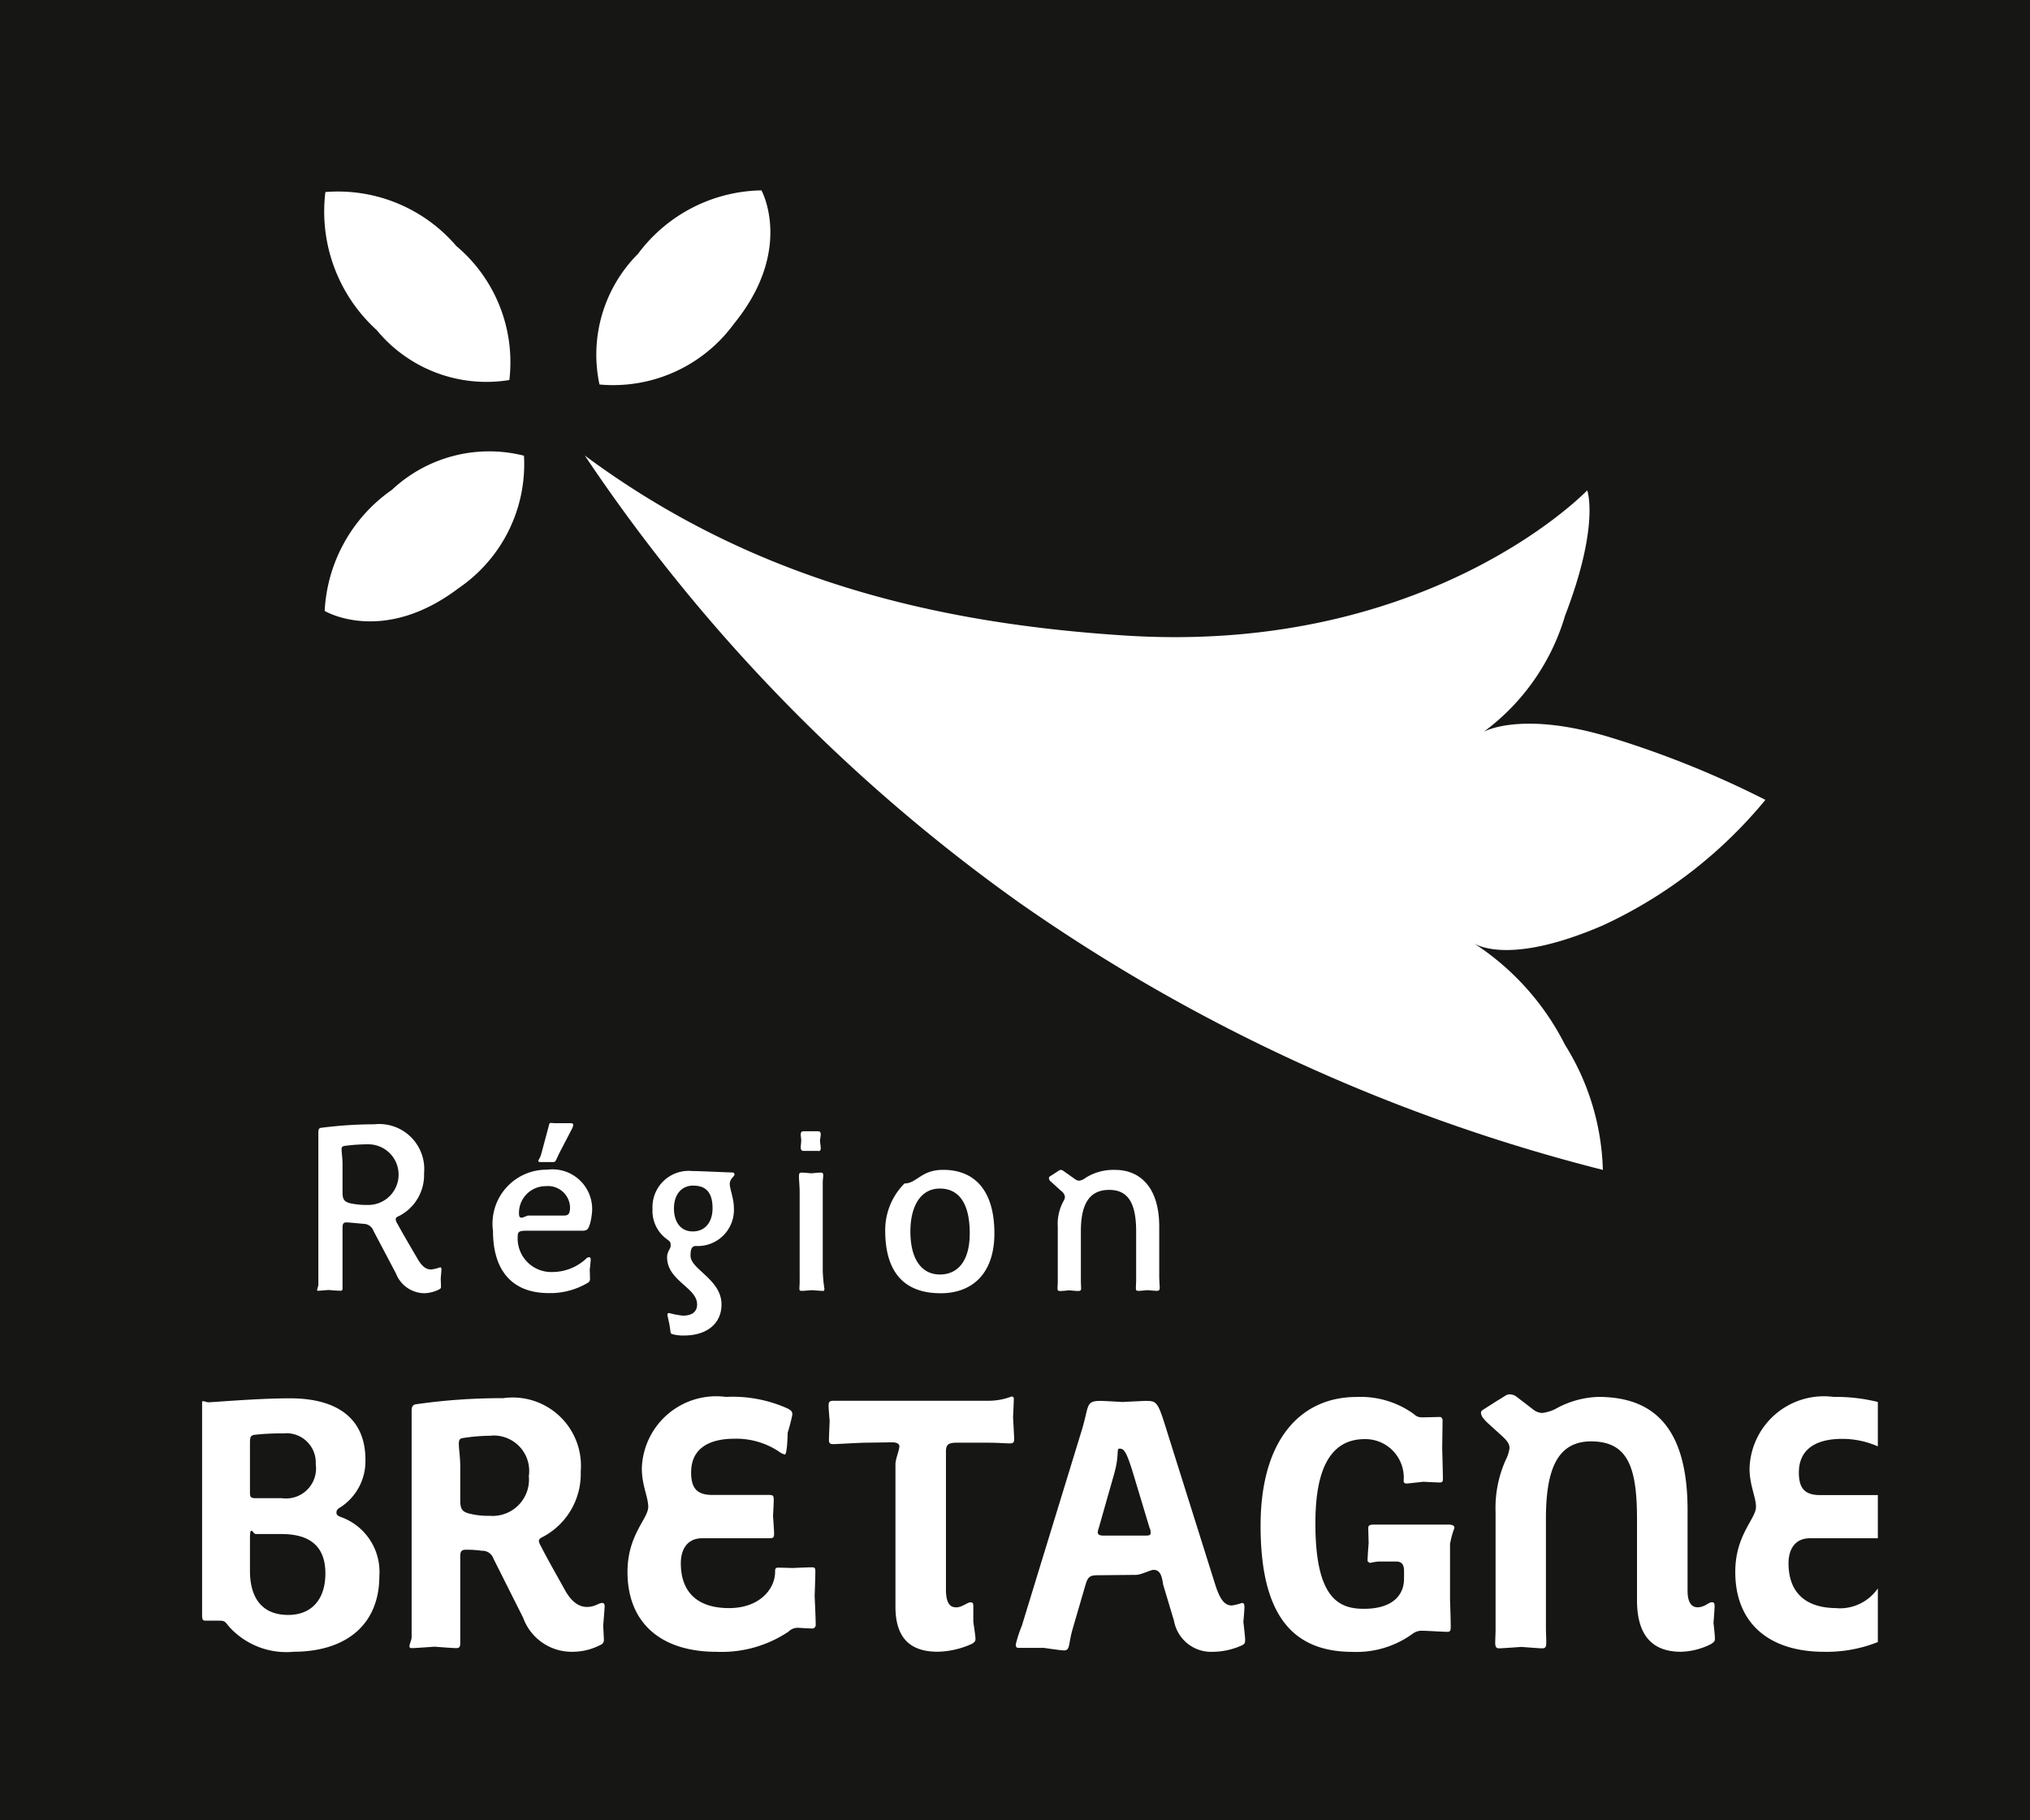 <svg xmlns="http://www.w3.org/2000/svg" xmlns:xlink="http://www.w3.org/1999/xlink" width="57.326" height="51.389" viewBox="0 0 57.326 51.389">
  <defs>
    <clipPath id="clip-path">
      <rect id="Rectangle_1894" data-name="Rectangle 1894" width="47.326" height="47.389" fill="none"/>
    </clipPath>
  </defs>
  <g id="region-bretagne" transform="translate(-23.178 -24)">
    <rect id="Rectangle_1893" data-name="Rectangle 1893" width="57.326" height="51.389" transform="translate(23.178 24)" fill="#161615"/>
    <g id="Groupe_5972" data-name="Groupe 5972" transform="translate(28.885 26)" clip-path="url(#clip-path)">
      <path id="Tracé_66500" data-name="Tracé 66500" d="M26.544,13.491h0a4.224,4.224,0,0,0,3.8-1.718c1.7-2.09.774-3.763.774-3.763A4.431,4.431,0,0,0,27.634,9.8a4.029,4.029,0,0,0-1.09,3.692" transform="translate(-15.322 -4.635)" fill="#fff"/>
      <path id="Tracé_66501" data-name="Tracé 66501" d="M13.857,25.627h0a4.234,4.234,0,0,1-1.846,3.74c-2.144,1.626-3.782.644-3.782.644a4.438,4.438,0,0,1,1.9-3.421,4.015,4.015,0,0,1,3.723-.964" transform="translate(-4.767 -14.761)" fill="#fff"/>
      <path id="Tracé_66502" data-name="Tracé 66502" d="M13.413,13.392a4.286,4.286,0,0,0-1.5-3.784A4.4,4.4,0,0,0,8.218,8.086a4.518,4.518,0,0,0,1.451,3.9,4.014,4.014,0,0,0,3.744,1.408" transform="translate(-4.736 -4.664)" fill="#fff"/>
      <path id="Tracé_66503" data-name="Tracé 66503" d="M54.465,33.689a27.25,27.25,0,0,1,4.568,1.821,13,13,0,0,1-4.592,3.545c-2.782,1.2-3.677.481-3.677.481a7.367,7.367,0,0,1,2.609,2.888,7,7,0,0,1,1.07,3.534,50.194,50.194,0,0,1-16.5-7.56,48.782,48.782,0,0,1-12.249-12.61c4.72,3.5,9.877,4.74,15.272,5.083,8.6.546,13.035-4.1,13.035-4.1s.362.969-.624,3.534a6.28,6.28,0,0,1-2.3,3.284s1-.579,3.384.1" transform="translate(-14.886 -14.926)" fill="#fff"/>
      <path id="Tracé_66504" data-name="Tracé 66504" d="M11.21,74.968s.007.189.007.236-.013.047-.053.075a1.015,1.015,0,0,1-.411.107.872.872,0,0,1-.808-.559l-.633-1.2a.3.3,0,0,0-.276-.2c-.3-.027-.43-.041-.491-.041-.094,0-.108.061-.108.149v1.7c0,.047,0,.081-.06.081-.041,0-.27-.013-.3-.02s-.27.02-.317.02-.04-.006-.04-.027.034-.1.034-.148V70.838c0-.088.027-.115.074-.122a11.79,11.79,0,0,1,1.508-.1A1.271,1.271,0,0,1,10.739,72a1.3,1.3,0,0,1-.707,1.206c-.068.027-.094.054-.094.094a.239.239,0,0,0,.04.108c.162.3.431.755.592,1.031.135.222.249.276.37.276a1,1,0,0,0,.249-.061c.034,0,.041.027.041.061s-.021.256-.021.256M9.184,71.181a5.1,5.1,0,0,0-.66.041c-.08.013-.114.02-.114.1,0,.1.027.216.027.452v.755c0,.182.027.27.216.317a2.2,2.2,0,0,0,.491.047.856.856,0,0,0,.04-1.712" transform="translate(-4.471 -40.872)" fill="#fff"/>
      <path id="Tracé_66505" data-name="Tracé 66505" d="M22.257,73.406c-.04.135-.087.169-.209.169H20.468c-.176,0-.242.02-.242.142a.948.948,0,0,0,.969,1.024,1.406,1.406,0,0,0,.956-.371.126.126,0,0,1,.087-.047c.033,0,.048.02.048.067,0,.068-.027.283-.027.283s.007.2.007.263a.113.113,0,0,1-.047.1,2.059,2.059,0,0,1-1.117.3c-1.05,0-1.575-.653-1.575-1.752a1.524,1.524,0,0,1,1.528-1.732,1.121,1.121,0,0,1,1.272,1.139,1.8,1.8,0,0,1-.067.411m-1.246-1.085a.753.753,0,0,0-.753.775c0,.081.02.115.074.115s.141-.061.2-.061h1c.107,0,.168-.034.168-.236a.623.623,0,0,0-.687-.593m.754-1.644-.337.647c-.155.3-.121.316-.222.316h-.343c-.053,0-.06-.013-.06-.04s.047-.054.087-.209l.188-.7c.034-.115.027-.155.074-.155s.081.007.141.007h.4c.047,0,.094,0,.094.047a.159.159,0,0,1-.027.088" transform="translate(-11.312 -40.826)" fill="#fff"/>
      <path id="Tracé_66506" data-name="Tracé 66506" d="M32.426,74.129c0,.135.114.4.114.66a1.02,1.02,0,0,1-1.07,1.079c-.121,0-.154.094-.154.276,0,.384.875.667.875,1.375,0,.552-.431.876-1.05.876a1.132,1.132,0,0,1-.323-.034c-.054-.014-.061-.027-.067-.067-.007-.068-.034-.229-.034-.229s-.053-.229-.053-.257.013-.047.047-.047a2.376,2.376,0,0,0,.391.074c.242,0,.4-.1.4-.317,0-.478-.848-.667-.848-1.334,0-.155.1-.243.1-.31v-.04c0-.067-.006-.088-.121-.169a.984.984,0,0,1-.39-.842,1.022,1.022,0,0,1,1.124-1.071c.242,0,1,.04,1.138.04a.058.058,0,0,1,.053.054c0,.067-.135.115-.135.283m-1.03.034c-.33,0-.545.249-.545.647,0,.344.162.647.532.647s.558-.289.558-.653c0-.478-.215-.64-.545-.64" transform="translate(-17.523 -42.688)" fill="#fff"/>
      <path id="Tracé_66507" data-name="Tracé 66507" d="M40.742,75.58c-.067,0-.31-.02-.31-.02s-.216.02-.283.02-.067-.02-.067-.074.007-.1.007-.175V72.8c0-.168-.02-.357-.02-.451s.02-.108.087-.108c.04,0,.262.02.262.02s.209-.02.262-.02.074.013.074.074-.013.128-.013.209v2.487a4.2,4.2,0,0,0,.047.512c0,.041-.014.061-.047.061m-.122-3.955H40.2c-.061,0-.081-.041-.081-.1s.014-.128.014-.2c0-.054-.014-.114-.014-.161s.014-.094.074-.094h.417c.054,0,.074.033.074.087s-.02.128-.02.175c0,.067.02.148.02.209s-.013.088-.067.088" transform="translate(-23.214 -41.133)" fill="#fff"/>
      <path id="Tracé_66508" data-name="Tracé 66508" d="M47.423,77.155c-1.1,0-1.562-.681-1.562-1.765a1.864,1.864,0,0,1,.545-1.335c.35,0,.464-.384,1.091-.384.888,0,1.447.58,1.447,1.793,0,1.139-.626,1.692-1.521,1.692M47.4,74.2c-.531,0-.828.486-.828,1.213,0,.782.317,1.213.835,1.213.5,0,.841-.378.841-1.16,0-.855-.309-1.267-.848-1.267" transform="translate(-26.57 -42.641)" fill="#fff"/>
      <path id="Tracé_66509" data-name="Tracé 66509" d="M59.9,77.089c-.047,0-.262-.02-.262-.02s-.209.02-.249.02c-.074,0-.081-.013-.081-.094,0-.054.007-.142.007-.2V75.411c0-.782-.216-1.173-.761-1.173-.619,0-.8.492-.8,1.173v1.408c0,.04.007.162.007.2,0,.054-.013.074-.088.074-.048,0-.256-.02-.256-.02s-.168.02-.228.02-.094,0-.094-.067.007-.128.007-.189V75.276a1.33,1.33,0,0,1,.162-.721.261.261,0,0,0,.04-.121.254.254,0,0,0-.108-.168l-.283-.257a.137.137,0,0,1-.061-.1.064.064,0,0,1,.041-.06l.228-.148c.034-.021.04-.027.074-.027a.152.152,0,0,1,.074.034l.323.229a.2.2,0,0,0,.121.041.34.34,0,0,0,.155-.068,1.467,1.467,0,0,1,.861-.236c.653,0,1.238.445,1.238,1.6v1.382c0,.155.013.262.013.337s-.013.094-.081.094" transform="translate(-32.938 -42.642)" fill="#fff"/>
      <path id="Tracé_66510" data-name="Tracé 66510" d="M2.573,96.144a2.176,2.176,0,0,1-1.818-.718c-.111-.142-.121-.161-.283-.161H.1c-.081,0-.1-.031-.1-.162V89.089a.026.026,0,0,1,.029-.021c.03,0,.111.031.141.031.151,0,1.383-.112,2.312-.112,1.373,0,2.13.6,2.13,1.729a1.55,1.55,0,0,1-.686,1.335c-.091.05-.132.091-.132.162s.05.1.141.131A1.645,1.645,0,0,1,5.006,94c0,1.395-.959,2.143-2.433,2.143M2.3,89.978a6.678,6.678,0,0,0-.827.04c-.1.02-.121.061-.121.222v1.405c0,.112.01.162.151.162H2.26a.846.846,0,0,0,.949-.961.827.827,0,0,0-.909-.869M2.24,92.818H1.523c-.071,0-.081-.091-.131-.091-.03,0-.04.051-.04.253v.88c0,.727.313,1.243,1.08,1.243.666,0,1.05-.445,1.05-1.172,0-.87-.566-1.112-1.242-1.112" transform="translate(0 -51.506)" fill="#fff"/>
      <path id="Tracé_66511" data-name="Tracé 66511" d="M19.39,95.4s.02.344.02.4a.144.144,0,0,1-.1.152,1.691,1.691,0,0,1-.767.192,1.457,1.457,0,0,1-1.413-.961l-.838-1.668a.325.325,0,0,0-.323-.222,2.984,2.984,0,0,0-.464-.03c-.132,0-.151.071-.151.2v2.426c0,.1-.01.152-.111.152s-.6-.04-.616-.04-.545.04-.636.04c-.061,0-.071-.02-.071-.051,0-.071.061-.182.061-.252v-6.4c0-.131.05-.172.121-.182a16.923,16.923,0,0,1,2.463-.172,1.927,1.927,0,0,1,2.191,2.072,2.01,2.01,0,0,1-1.06,1.84c-.091.04-.122.08-.122.122a.37.37,0,0,0,.051.131c.2.395.485.89.686,1.254s.424.475.616.475c.242,0,.333-.112.434-.112.05,0,.071.03.071.091s-.04.535-.04.535m-3.16-5.347a5.152,5.152,0,0,0-.777.061c-.091.01-.141.03-.141.161,0,.152.04.374.04.657v.92c0,.243.03.344.262.4a2.141,2.141,0,0,0,.565.061,1.027,1.027,0,0,0,1.11-1.122,1,1,0,0,0-1.06-1.142" transform="translate(-8.064 -51.507)" fill="#fff"/>
      <path id="Tracé_66512" data-name="Tracé 66512" d="M33.771,95.432c-.081,0-.374-.02-.394-.02a.369.369,0,0,0-.272.111,3.392,3.392,0,0,1-2.03.567c-1.575,0-2.514-.819-2.514-2.255,0-1.051.586-1.5.586-1.839,0-.273-.181-.607-.181-1.082a2.1,2.1,0,0,1,2.372-2.021,3.788,3.788,0,0,1,1.757.333c.1.06.121.08.121.171a5.049,5.049,0,0,1-.131.505s-.011.617-.081.617a.425.425,0,0,1-.162-.08,2.171,2.171,0,0,0-1.262-.365c-.727,0-1.222.283-1.222.95,0,.445.162.637.6.637H32.54c.141,0,.151.021.151.152,0,.071-.02.445-.02.445s.03.4.03.505c0,.121-.05.121-.161.121H30.672c-.424,0-.605.313-.605.708,0,.759.413,1.264,1.362,1.264.869,0,1.3-.546,1.3-1.021,0-.091.01-.121.091-.121s.4.01.4.01.464-.02.535-.02c.091,0,.111.01.111.122,0,.151-.02.687-.02.687s.03.647.03.808a.1.1,0,0,1-.111.111" transform="translate(-16.548 -51.452)" fill="#fff"/>
      <path id="Tracé_66513" data-name="Tracé 66513" d="M47.173,90.191c-.111,0-.313-.02-.626-.02h-.879c-.262,0-.292.091-.292.263v3.881c0,.414.131.505.292.505s.313-.142.4-.142c.05,0,.081.011.081.1v.455s.061.4.061.465c0,.081-.02.1-.1.152a2.451,2.451,0,0,1-.969.223c-.8,0-1.191-.415-1.191-1.274V90.778c0-.142.111-.4.111-.506,0-.06-.061-.111-.192-.111-.1,0-.747.01-.767.01-.151,0-.828.041-.909.041-.1,0-.121-.041-.121-.112s.02-.546.02-.546-.03-.343-.03-.425c0-.121.03-.142.162-.142h4.381a1.831,1.831,0,0,0,.626-.121.058.058,0,0,1,.061.061c0,.112-.021.526-.021.526s.031.535.031.617c0,.1-.031.121-.131.121" transform="translate(-24.37 -51.437)" fill="#fff"/>
      <path id="Tracé_66514" data-name="Tracé 66514" d="M61.018,96.06a2.016,2.016,0,0,1-.808.182,1.067,1.067,0,0,1-1.11-.879l-.3-1c-.031-.111-.031-.435-.273-.435-.091,0-.354.142-.5.142l-1.05.01c-.232,0-.3.021-.373.263l-.374,1.284c-.111.394-.061.576-.232.576-.1,0-.565-.071-.565-.071h-.7c-.091,0-.1-.03-.1-.1a3.65,3.65,0,0,1,.171-.525l1.686-5.5c.222-.718.1-.849.545-.849.091,0,.605.031.605.031s.606-.031.657-.031c.3,0,.343.01.565.728l1.4,4.448c.141.445.273.6.474.6a1.592,1.592,0,0,0,.283-.071c.05,0,.071.03.071.111,0,.1-.03.425-.03.425s.05.414.05.505-.01.112-.1.162m-2.594-3.306-.454-1.506c-.212-.708-.283-.748-.4-.748-.1,0,.01.162-.161.748l-.434,1.526a.3.3,0,0,0-.02.081c0,.071.05.1.162.1H58.3c.111,0,.141-.02.141-.071a.373.373,0,0,0-.02-.131" transform="translate(-31.655 -51.604)" fill="#fff"/>
      <path id="Tracé_66515" data-name="Tracé 66515" d="M76.409,93.027v1.6s.02.536.02.768c0,.131-.041.131-.111.131-.091,0-.555-.03-.686-.03a.417.417,0,0,0-.273.08,2.693,2.693,0,0,1-1.7.516c-1.645,0-2.6-.971-2.6-3.559,0-2.507,1.191-3.638,2.706-3.638a2.57,2.57,0,0,1,1.625.484.3.3,0,0,0,.222.091c.132,0,.445-.01.516-.01.04,0,.07.05.07.091,0,.091-.01.788-.01.788s.02.768.02.849c0,.1-.01.121-.1.121-.071,0-.454-.02-.454-.02l-.455.05c-.061,0-.1-.01-.1-.081A1.085,1.085,0,0,0,74,90.085c-1.171,0-1.393,1.243-1.393,2.385,0,2.143.686,2.406,1.373,2.406.767,0,1.13-.354,1.13-.85v-.222c0-.173-.061-.263-.222-.263h-.505a1.749,1.749,0,0,0-.232.04s-.071-.03-.071-.061c0-.121.031-.505.031-.505s-.011-.323-.011-.425c0-.05.021-.091.152-.091h2.12c.122,0,.162.041.162.091a2.447,2.447,0,0,0-.121.435" transform="translate(-41.168 -51.452)" fill="#fff"/>
      <path id="Tracé_66516" data-name="Tracé 66516" d="M92.355,95.768a1.988,1.988,0,0,1-.858.222c-.777,0-1.241-.425-1.241-1.456V92.25c0-1.466-.253-2.2-1.3-2.2-1.02,0-1.272.93-1.272,2.194v3.093c0,.091.01.3.01.374,0,.152-.021.182-.131.182-.051,0-.575-.04-.575-.04s-.546.04-.636.04c-.071,0-.1-.051-.1-.152s.01-.263.01-.384V92.048a3.315,3.315,0,0,1,.283-1.466,1.049,1.049,0,0,0,.111-.343c0-.111-.061-.2-.192-.323l-.434-.394a1.031,1.031,0,0,1-.141-.161.315.315,0,0,1-.04-.112c0-.04.021-.071.071-.1l.413-.263c.021-.01.212-.131.233-.142a.21.21,0,0,1,.11-.021.3.3,0,0,1,.172.061l.474.364a.445.445,0,0,0,.252.1,1.151,1.151,0,0,0,.374-.111,2.632,2.632,0,0,1,1.212-.343c1.493,0,2.524.778,2.524,3.2v2.275c0,.323.11.465.282.465.2,0,.313-.142.4-.142.06,0,.081.02.081.111s-.031.475-.031.475.04.334.04.435c0,.081-.021.1-.1.152" transform="translate(-49.735 -51.353)" fill="#fff"/>
      <path id="Tracé_66517" data-name="Tracé 66517" d="M105.8,94.856c-.949,0-1.362-.505-1.362-1.264,0-.394.181-.708.605-.708h1.917V91.665a.486.486,0,0,0-.049,0H105.33c-.435,0-.6-.192-.6-.637,0-.667.495-.95,1.221-.95a2.477,2.477,0,0,1,1.009.212V89.036a4.949,4.949,0,0,0-1.251-.143,2.1,2.1,0,0,0-2.372,2.021c0,.475.182.809.182,1.082,0,.344-.585.788-.585,1.839,0,1.435.938,2.255,2.512,2.255a3.909,3.909,0,0,0,1.514-.275V94.3a1.3,1.3,0,0,1-1.16.559" transform="translate(-59.638 -51.452)" fill="#fff"/>
    </g>
  </g>
</svg>
